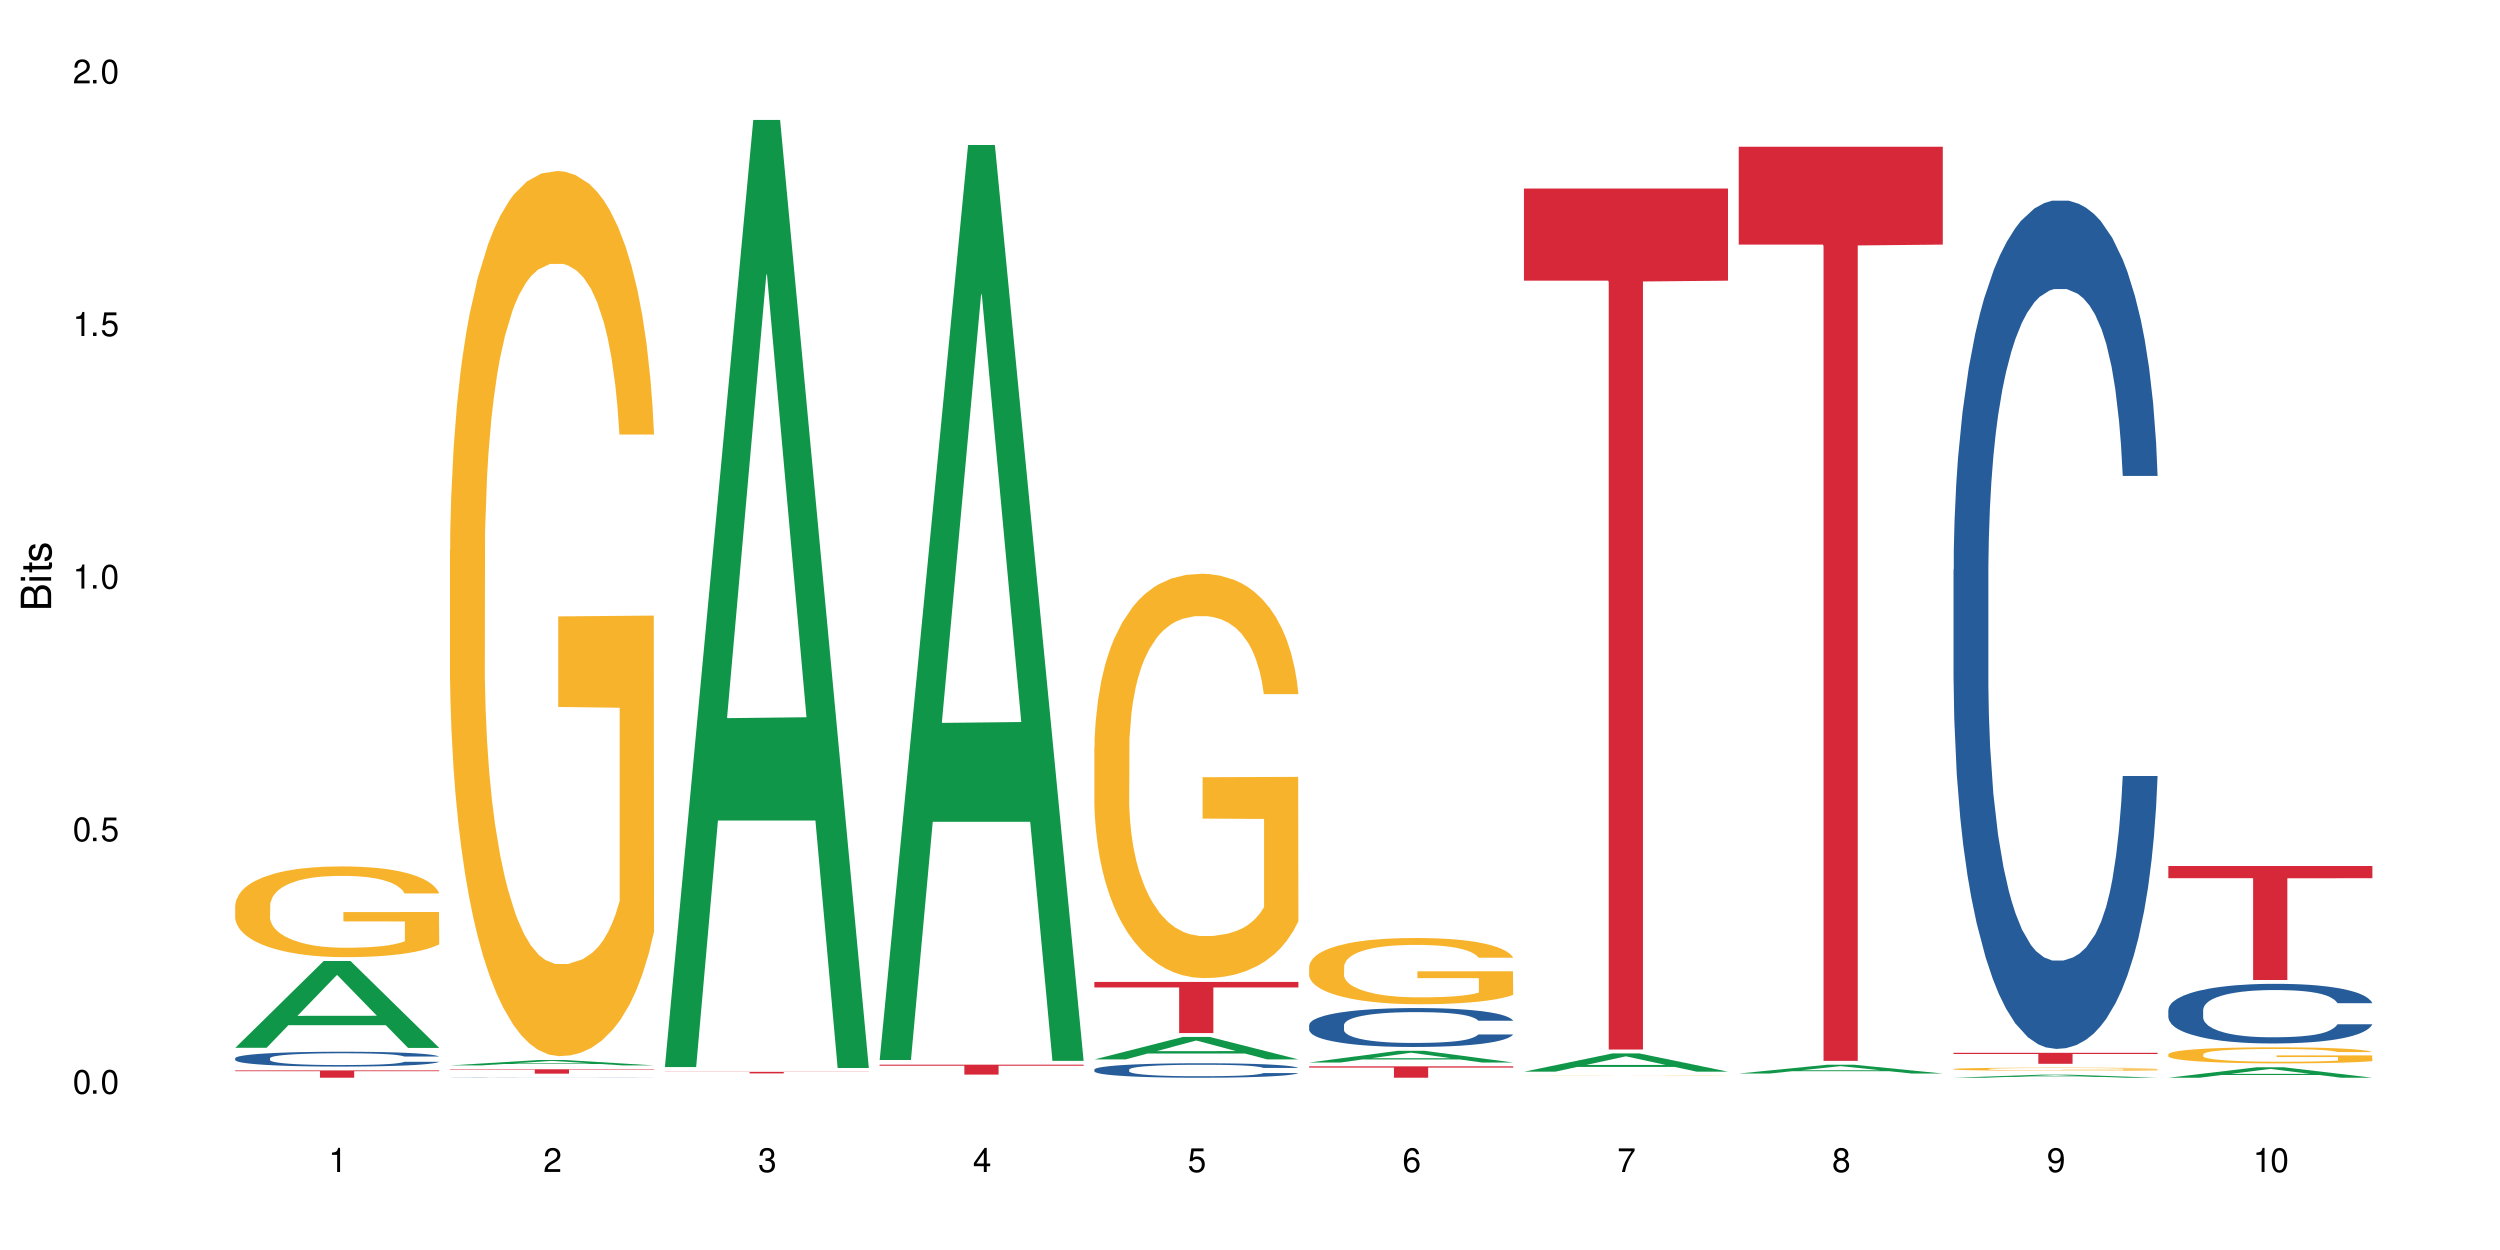 <?xml version="1.0" encoding="UTF-8"?>
<svg xmlns="http://www.w3.org/2000/svg" xmlns:xlink="http://www.w3.org/1999/xlink" width="720" height="360" viewBox="0 0 720 360">
<defs>
<g>
<g id="glyph-0-0">
</g>
<g id="glyph-0-1">
<path d="M 2.641 -6.938 C 2 -6.938 1.422 -6.656 1.078 -6.172 C 0.641 -5.562 0.406 -4.641 0.406 -3.359 C 0.406 -1.016 1.188 0.219 2.641 0.219 C 4.078 0.219 4.859 -1.016 4.859 -3.297 C 4.859 -4.641 4.656 -5.547 4.203 -6.172 C 3.844 -6.656 3.281 -6.938 2.641 -6.938 Z M 2.641 -6.188 C 3.547 -6.188 4 -5.25 4 -3.375 C 4 -1.406 3.562 -0.484 2.625 -0.484 C 1.734 -0.484 1.281 -1.438 1.281 -3.344 C 1.281 -5.25 1.734 -6.188 2.641 -6.188 Z M 2.641 -6.188 "/>
</g>
<g id="glyph-0-2">
<path d="M 1.828 -1 L 0.828 -1 L 0.828 0 L 1.828 0 Z M 1.828 -1 "/>
</g>
<g id="glyph-0-3">
<path d="M 4.562 -6.797 L 1.062 -6.797 L 0.547 -3.094 L 1.328 -3.094 C 1.719 -3.562 2.047 -3.734 2.578 -3.734 C 3.484 -3.734 4.062 -3.109 4.062 -2.094 C 4.062 -1.125 3.484 -0.531 2.578 -0.531 C 1.828 -0.531 1.375 -0.906 1.188 -1.672 L 0.328 -1.672 C 0.453 -1.109 0.547 -0.844 0.75 -0.594 C 1.125 -0.078 1.828 0.219 2.594 0.219 C 3.969 0.219 4.922 -0.781 4.922 -2.219 C 4.922 -3.562 4.031 -4.484 2.719 -4.484 C 2.25 -4.484 1.859 -4.359 1.469 -4.062 L 1.734 -5.969 L 4.562 -5.969 Z M 4.562 -6.797 "/>
</g>
<g id="glyph-0-4">
<path d="M 2.484 -4.938 L 2.484 0 L 3.328 0 L 3.328 -6.938 L 2.766 -6.938 C 2.469 -5.875 2.281 -5.734 0.984 -5.562 L 0.984 -4.938 Z M 2.484 -4.938 "/>
</g>
<g id="glyph-0-5">
<path d="M 4.859 -0.828 L 1.281 -0.828 C 1.359 -1.406 1.672 -1.781 2.5 -2.281 L 3.469 -2.828 C 4.406 -3.344 4.906 -4.062 4.906 -4.906 C 4.906 -5.484 4.672 -6.031 4.266 -6.406 C 3.859 -6.766 3.375 -6.938 2.719 -6.938 C 1.859 -6.938 1.219 -6.625 0.844 -6.031 C 0.609 -5.672 0.5 -5.234 0.484 -4.531 L 1.328 -4.531 C 1.359 -5.016 1.406 -5.281 1.531 -5.516 C 1.75 -5.938 2.188 -6.203 2.703 -6.203 C 3.469 -6.203 4.031 -5.641 4.031 -4.891 C 4.031 -4.344 3.719 -3.859 3.125 -3.516 L 2.234 -3 C 0.812 -2.172 0.406 -1.531 0.328 -0.016 L 4.859 -0.016 Z M 4.859 -0.828 "/>
</g>
<g id="glyph-0-6">
<path d="M 2.125 -3.188 L 2.578 -3.188 C 3.5 -3.188 3.984 -2.766 3.984 -1.922 C 3.984 -1.062 3.469 -0.531 2.594 -0.531 C 1.656 -0.531 1.203 -1 1.156 -2.016 L 0.312 -2.016 C 0.344 -1.453 0.438 -1.094 0.609 -0.781 C 0.953 -0.109 1.625 0.219 2.547 0.219 C 3.953 0.219 4.859 -0.625 4.859 -1.938 C 4.859 -2.828 4.516 -3.297 3.703 -3.594 C 4.344 -3.844 4.656 -4.328 4.656 -5.031 C 4.656 -6.219 3.875 -6.938 2.578 -6.938 C 1.203 -6.938 0.484 -6.172 0.453 -4.703 L 1.297 -4.703 C 1.312 -5.125 1.344 -5.359 1.453 -5.578 C 1.641 -5.969 2.062 -6.203 2.594 -6.203 C 3.344 -6.203 3.797 -5.75 3.797 -5 C 3.797 -4.516 3.609 -4.219 3.25 -4.047 C 3.016 -3.953 2.703 -3.922 2.125 -3.906 Z M 2.125 -3.188 "/>
</g>
<g id="glyph-0-7">
<path d="M 3.141 -1.672 L 3.141 0 L 3.984 0 L 3.984 -1.672 L 4.984 -1.672 L 4.984 -2.438 L 3.984 -2.438 L 3.984 -6.938 L 3.359 -6.938 L 0.266 -2.578 L 0.266 -1.672 Z M 3.141 -2.438 L 1 -2.438 L 3.141 -5.5 Z M 3.141 -2.438 "/>
</g>
<g id="glyph-0-8">
<path d="M 4.781 -5.125 C 4.609 -6.266 3.891 -6.938 2.844 -6.938 C 2.094 -6.938 1.422 -6.578 1.031 -5.953 C 0.594 -5.266 0.406 -4.422 0.406 -3.172 C 0.406 -2 0.578 -1.25 0.984 -0.641 C 1.359 -0.078 1.953 0.219 2.703 0.219 C 3.984 0.219 4.922 -0.75 4.922 -2.094 C 4.922 -3.375 4.062 -4.281 2.844 -4.281 C 2.172 -4.281 1.641 -4.031 1.281 -3.516 C 1.281 -5.234 1.828 -6.188 2.797 -6.188 C 3.391 -6.188 3.797 -5.797 3.938 -5.125 Z M 2.734 -3.531 C 3.547 -3.531 4.062 -2.953 4.062 -2.031 C 4.062 -1.156 3.484 -0.531 2.703 -0.531 C 1.922 -0.531 1.328 -1.188 1.328 -2.078 C 1.328 -2.938 1.906 -3.531 2.734 -3.531 Z M 2.734 -3.531 "/>
</g>
<g id="glyph-0-9">
<path d="M 4.984 -6.797 L 0.438 -6.797 L 0.438 -5.969 L 4.109 -5.969 C 2.5 -3.656 1.828 -2.234 1.328 0 L 2.219 0 C 2.594 -2.172 3.453 -4.047 4.984 -6.094 Z M 4.984 -6.797 "/>
</g>
<g id="glyph-0-10">
<path d="M 3.75 -3.656 C 4.469 -4.094 4.688 -4.438 4.688 -5.078 C 4.688 -6.172 3.844 -6.938 2.641 -6.938 C 1.438 -6.938 0.594 -6.172 0.594 -5.094 C 0.594 -4.438 0.812 -4.094 1.516 -3.656 C 0.734 -3.266 0.359 -2.703 0.359 -1.922 C 0.359 -0.656 1.281 0.219 2.641 0.219 C 3.984 0.219 4.922 -0.656 4.922 -1.922 C 4.922 -2.703 4.531 -3.266 3.75 -3.656 Z M 2.641 -6.188 C 3.359 -6.188 3.812 -5.75 3.812 -5.062 C 3.812 -4.406 3.344 -3.984 2.641 -3.984 C 1.922 -3.984 1.453 -4.406 1.453 -5.078 C 1.453 -5.75 1.922 -6.188 2.641 -6.188 Z M 2.641 -3.266 C 3.484 -3.266 4.062 -2.719 4.062 -1.906 C 4.062 -1.078 3.484 -0.531 2.625 -0.531 C 1.797 -0.531 1.219 -1.094 1.219 -1.906 C 1.219 -2.719 1.781 -3.266 2.641 -3.266 Z M 2.641 -3.266 "/>
</g>
<g id="glyph-0-11">
<path d="M 0.516 -1.578 C 0.672 -0.453 1.406 0.219 2.438 0.219 C 3.188 0.219 3.859 -0.141 4.266 -0.766 C 4.688 -1.453 4.891 -2.297 4.891 -3.547 C 4.891 -4.719 4.703 -5.453 4.312 -6.078 C 3.938 -6.641 3.344 -6.938 2.594 -6.938 C 1.297 -6.938 0.359 -5.969 0.359 -4.625 C 0.359 -3.344 1.234 -2.453 2.453 -2.453 C 3.094 -2.453 3.578 -2.672 4.016 -3.203 C 4 -1.484 3.469 -0.531 2.5 -0.531 C 1.906 -0.531 1.484 -0.906 1.359 -1.578 Z M 2.578 -6.203 C 3.375 -6.203 3.969 -5.531 3.969 -4.641 C 3.969 -3.797 3.391 -3.188 2.547 -3.188 C 1.734 -3.188 1.234 -3.766 1.234 -4.688 C 1.234 -5.562 1.797 -6.203 2.578 -6.203 Z M 2.578 -6.203 "/>
</g>
<g id="glyph-1-0">
</g>
<g id="glyph-1-1">
<path d="M 0 -0.953 L 0 -4.891 C 0 -5.719 -0.234 -6.344 -0.734 -6.797 C -1.188 -7.234 -1.812 -7.469 -2.5 -7.469 C -3.547 -7.469 -4.188 -7 -4.625 -5.875 C -4.984 -6.688 -5.625 -7.094 -6.531 -7.094 C -7.172 -7.094 -7.734 -6.859 -8.141 -6.391 C -8.562 -5.922 -8.75 -5.344 -8.75 -4.5 L -8.75 -0.953 Z M -4.984 -2.062 L -7.766 -2.062 L -7.766 -4.219 C -7.766 -4.844 -7.688 -5.203 -7.453 -5.5 C -7.219 -5.812 -6.859 -5.969 -6.375 -5.969 C -5.891 -5.969 -5.531 -5.812 -5.297 -5.5 C -5.062 -5.203 -4.984 -4.844 -4.984 -4.219 Z M -0.984 -2.062 L -4 -2.062 L -4 -4.781 C -4 -5.766 -3.438 -6.359 -2.484 -6.359 C -1.547 -6.359 -0.984 -5.766 -0.984 -4.781 Z M -0.984 -2.062 "/>
</g>
<g id="glyph-1-2">
<path d="M -6.281 -1.797 L -6.281 -0.797 L 0 -0.797 L 0 -1.797 Z M -8.75 -1.797 L -8.75 -0.797 L -7.484 -0.797 L -7.484 -1.797 Z M -8.75 -1.797 "/>
</g>
<g id="glyph-1-3">
<path d="M -6.281 -3.047 L -6.281 -2.016 L -8.016 -2.016 L -8.016 -1.016 L -6.281 -1.016 L -6.281 -0.172 L -5.469 -0.172 L -5.469 -1.016 L -0.719 -1.016 C -0.078 -1.016 0.281 -1.453 0.281 -2.234 C 0.281 -2.5 0.25 -2.719 0.188 -3.047 L -0.641 -3.047 C -0.609 -2.906 -0.594 -2.766 -0.594 -2.562 C -0.594 -2.141 -0.719 -2.016 -1.156 -2.016 L -5.469 -2.016 L -5.469 -3.047 Z M -6.281 -3.047 "/>
</g>
<g id="glyph-1-4">
<path d="M -4.531 -5.25 C -5.766 -5.25 -6.469 -4.422 -6.469 -2.969 C -6.469 -1.516 -5.719 -0.562 -4.547 -0.562 C -3.562 -0.562 -3.094 -1.062 -2.734 -2.562 L -2.516 -3.484 C -2.344 -4.188 -2.094 -4.469 -1.641 -4.469 C -1.047 -4.469 -0.641 -3.875 -0.641 -3 C -0.641 -2.453 -0.797 -2 -1.062 -1.75 C -1.25 -1.594 -1.422 -1.531 -1.875 -1.469 L -1.875 -0.406 C -0.422 -0.453 0.281 -1.266 0.281 -2.922 C 0.281 -4.5 -0.5 -5.516 -1.719 -5.516 C -2.656 -5.516 -3.172 -4.984 -3.469 -3.734 L -3.703 -2.766 C -3.891 -1.953 -4.156 -1.609 -4.594 -1.609 C -5.188 -1.609 -5.547 -2.125 -5.547 -2.938 C -5.547 -3.75 -5.203 -4.172 -4.531 -4.203 Z M -4.531 -5.25 "/>
</g>
</g>
</defs>
<rect x="-72" y="-36" width="864" height="432" fill="rgb(100%, 100%, 100%)" fill-opacity="1"/>
<path fill-rule="nonzero" fill="rgb(6.275%, 58.824%, 28.235%)" fill-opacity="1" d="M 67.73 301.773 L 67.793 301.75 L 93.223 276.773 L 100.945 276.773 L 126.5 301.797 L 117.52 301.797 L 111.117 295.266 L 83.051 295.266 L 76.773 301.773 L 67.73 301.773 L 85.75 292.562 L 108.543 292.539 L 97.176 280.863 L 97.051 280.84 L 96.926 280.91 L 85.688 292.539 L 85.75 292.562 Z M 67.73 301.773 "/>
<path fill-rule="nonzero" fill="rgb(14.51%, 36.078%, 60%)" fill-opacity="1" d="M 67.73 304.762 L 67.801 304.758 L 67.801 304.664 L 68.02 304.516 L 68.52 304.328 L 69.02 304.199 L 70.312 303.969 L 72.102 303.746 L 73.965 303.574 L 75.328 303.473 L 76.547 303.395 L 79.34 303.25 L 81.133 303.176 L 83.066 303.109 L 85.434 303.043 L 87.152 303.004 L 91.023 302.941 L 93.891 302.914 L 96.113 302.902 L 100.914 302.902 L 103.781 302.918 L 105.859 302.938 L 108.152 302.969 L 110.086 303.004 L 113.457 303.09 L 116.465 303.199 L 117.828 303.262 L 119.977 303.383 L 121.625 303.5 L 122.773 303.602 L 124.062 303.746 L 125.207 303.922 L 126.07 304.121 L 126.5 304.289 L 116.465 304.289 L 115.965 304.133 L 115.391 304.012 L 114.316 303.852 L 113.238 303.738 L 111.734 303.625 L 110.375 303.551 L 108.512 303.477 L 106.863 303.43 L 105.141 303.395 L 103.492 303.371 L 100.34 303.348 L 96.684 303.348 L 95.324 303.355 L 92.527 303.387 L 91.023 303.414 L 88.871 303.469 L 87.367 303.52 L 85.578 303.598 L 84.359 303.664 L 82.852 303.766 L 81.777 303.855 L 80.559 303.984 L 79.844 304.082 L 79.199 304.191 L 78.625 304.32 L 78.195 304.457 L 77.906 304.602 L 77.766 304.742 L 77.766 305.348 L 77.906 305.488 L 78.266 305.652 L 79.199 305.891 L 80.559 306.098 L 82.137 306.262 L 83.641 306.379 L 84.5 306.434 L 85.648 306.496 L 87.441 306.574 L 90.02 306.652 L 91.523 306.684 L 93.816 306.715 L 96.184 306.73 L 99.336 306.73 L 102.133 306.715 L 103.996 306.695 L 105.93 306.664 L 108.582 306.598 L 110.23 306.535 L 111.664 306.461 L 112.738 306.387 L 113.457 306.324 L 114.531 306.203 L 115.391 306.07 L 116.035 305.934 L 116.465 305.801 L 126.5 305.801 L 126.07 305.957 L 125.422 306.109 L 124.777 306.223 L 123.777 306.359 L 122.629 306.48 L 120.98 306.617 L 119.617 306.707 L 117.828 306.805 L 116.18 306.879 L 114.387 306.945 L 111.734 307.023 L 110.016 307.062 L 108.152 307.098 L 105.93 307.129 L 103.137 307.156 L 100.125 307.172 L 97.328 307.176 L 94.32 307.168 L 92.098 307.152 L 89.16 307.117 L 85.504 307.047 L 82.852 306.973 L 80.773 306.898 L 78.984 306.82 L 76.977 306.715 L 74.395 306.543 L 72.82 306.41 L 71.746 306.301 L 70.527 306.148 L 69.664 306.012 L 68.664 305.793 L 67.945 305.516 L 67.73 305.301 Z M 67.73 304.762 "/>
<path fill-rule="nonzero" fill="rgb(96.863%, 70.196%, 16.863%)" fill-opacity="1" d="M 67.73 260.723 L 67.801 260.699 L 67.801 260.223 L 68.09 259.148 L 68.805 257.668 L 69.738 256.449 L 70.742 255.496 L 71.387 254.992 L 72.461 254.277 L 73.395 253.754 L 75.758 252.68 L 78.77 251.676 L 80.418 251.246 L 82.281 250.84 L 84.93 250.387 L 86.148 250.219 L 89.875 249.836 L 94.105 249.598 L 98.762 249.527 L 100.914 249.551 L 103.852 249.645 L 107.863 249.91 L 110.16 250.148 L 111.949 250.387 L 113.812 250.695 L 116.105 251.176 L 118.258 251.746 L 119.977 252.32 L 121.695 253.035 L 123.129 253.801 L 124.348 254.637 L 125.422 255.637 L 126.07 256.473 L 126.5 257.309 L 116.535 257.309 L 115.965 256.473 L 115.32 255.828 L 114.242 255.043 L 113.168 254.469 L 112.094 254.016 L 110.086 253.395 L 108.367 253.012 L 106.215 252.68 L 104.137 252.465 L 101.773 252.32 L 100.34 252.273 L 96.543 252.273 L 93.102 252.438 L 91.094 252.629 L 89.66 252.82 L 87.656 253.18 L 86.438 253.465 L 85.719 253.656 L 83.57 254.398 L 82.137 255.066 L 81.348 255.52 L 80.344 256.234 L 79.629 256.879 L 78.84 257.836 L 78.41 258.551 L 77.836 260.172 L 77.766 264.469 L 77.98 265.379 L 78.41 266.355 L 78.984 267.215 L 79.844 268.121 L 80.703 268.816 L 82.207 269.746 L 83.496 270.367 L 84.5 270.773 L 86.438 271.418 L 87.227 271.633 L 89.09 272.062 L 91.023 272.395 L 93.387 272.684 L 95.18 272.824 L 98.047 272.945 L 101.703 272.945 L 106 272.801 L 108.727 272.609 L 110.59 272.418 L 111.809 272.254 L 113.312 271.988 L 114.387 271.75 L 115.391 271.488 L 116.609 271.082 L 116.609 265.379 L 98.906 265.355 L 98.906 262.68 L 126.426 262.656 L 126.5 271.988 L 124.992 272.633 L 123.129 273.254 L 121.34 273.73 L 119.477 274.137 L 116.824 274.59 L 114.672 274.879 L 111.375 275.211 L 108.367 275.426 L 105.215 275.57 L 102.418 275.641 L 99.121 275.664 L 96.184 275.617 L 93.031 275.477 L 90.52 275.285 L 88.227 275.047 L 85.934 274.734 L 83.066 274.234 L 81.203 273.828 L 79.27 273.328 L 77.336 272.73 L 75.613 272.086 L 74.469 271.582 L 73.32 271.012 L 72.102 270.293 L 70.957 269.484 L 70.098 268.742 L 69.309 267.906 L 68.734 267.121 L 68.16 266.047 L 67.875 265.188 L 67.73 264.445 Z M 67.73 260.723 "/>
<path fill-rule="nonzero" fill="rgb(83.922%, 15.686%, 22.353%)" fill-opacity="1" d="M 67.73 308.281 L 126.5 308.281 L 126.5 308.508 L 102.008 308.512 L 102.008 310.387 L 92.152 310.387 L 92.152 308.512 L 92.008 308.508 L 67.73 308.508 Z M 67.73 308.281 "/>
<path fill-rule="nonzero" fill="rgb(6.275%, 58.824%, 28.235%)" fill-opacity="1" d="M 129.594 306.84 L 129.656 306.836 L 155.082 305.289 L 162.805 305.289 L 188.359 306.84 L 179.383 306.84 L 172.977 306.434 L 144.91 306.434 L 138.633 306.84 L 129.594 306.84 L 147.613 306.266 L 170.402 306.266 L 159.039 305.543 L 158.914 305.539 L 158.789 305.543 L 147.547 306.266 L 147.613 306.266 Z M 129.594 306.84 "/>
<path fill-rule="nonzero" fill="rgb(14.51%, 36.078%, 60%)" fill-opacity="1" d="M 129.594 310.348 L 129.664 310.348 L 129.664 310.344 L 129.879 310.344 L 130.379 310.34 L 130.883 310.336 L 132.172 310.332 L 133.965 310.328 L 135.828 310.324 L 138.406 310.324 L 141.203 310.32 L 142.992 310.32 L 144.93 310.316 L 149.016 310.316 L 152.883 310.312 L 167.719 310.312 L 170.012 310.316 L 175.316 310.316 L 178.324 310.32 L 181.836 310.32 L 183.484 310.324 L 184.633 310.324 L 185.922 310.328 L 187.07 310.332 L 187.93 310.336 L 188.359 310.34 L 178.324 310.34 L 177.824 310.336 L 177.25 310.332 L 176.176 310.332 L 175.102 310.328 L 173.598 310.328 L 172.234 310.324 L 167.004 310.324 L 165.355 310.32 L 154.391 310.32 L 152.883 310.324 L 147.438 310.324 L 146.219 310.328 L 144.715 310.328 L 143.641 310.332 L 142.422 310.332 L 141.703 310.336 L 141.059 310.336 L 140.484 310.34 L 140.055 310.34 L 139.77 310.344 L 139.625 310.348 L 139.625 310.355 L 139.77 310.359 L 140.129 310.363 L 141.059 310.367 L 142.422 310.371 L 143.996 310.371 L 145.504 310.375 L 147.508 310.375 L 149.301 310.379 L 172.09 310.379 L 173.523 310.375 L 175.316 310.375 L 176.391 310.371 L 177.25 310.367 L 177.895 310.367 L 178.324 310.363 L 188.359 310.363 L 187.93 310.367 L 187.285 310.371 L 186.641 310.371 L 185.637 310.375 L 184.488 310.375 L 182.84 310.379 L 181.48 310.379 L 179.688 310.383 L 176.246 310.383 L 173.598 310.387 L 144.715 310.387 L 142.637 310.383 L 140.844 310.383 L 138.836 310.379 L 136.258 310.379 L 134.68 310.375 L 133.605 310.375 L 132.387 310.371 L 131.527 310.367 L 130.523 310.363 L 129.809 310.359 L 129.594 310.355 Z M 129.594 310.348 "/>
<path fill-rule="nonzero" fill="rgb(96.863%, 70.196%, 16.863%)" fill-opacity="1" d="M 129.594 158.434 L 129.664 158.199 L 129.664 153.543 L 129.949 143.066 L 130.668 128.633 L 131.598 116.758 L 132.602 107.445 L 133.246 102.555 L 134.32 95.57 L 135.254 90.449 L 137.617 79.973 L 140.629 70.191 L 142.277 66 L 144.141 62.043 L 146.793 57.621 L 148.012 55.992 L 151.738 52.266 L 155.965 49.938 L 160.625 49.238 L 162.773 49.473 L 165.711 50.402 L 169.727 52.965 L 172.02 55.293 L 173.812 57.621 L 175.676 60.648 L 177.969 65.305 L 180.117 70.891 L 181.836 76.48 L 183.559 83.465 L 184.992 90.914 L 186.211 99.062 L 187.285 108.84 L 187.93 116.988 L 188.359 125.137 L 178.398 125.137 L 177.824 116.988 L 177.18 110.703 L 176.105 103.02 L 175.031 97.434 L 173.953 93.008 L 171.949 86.957 L 170.227 83.23 L 168.078 79.973 L 166 77.875 L 163.633 76.48 L 162.199 76.012 L 158.402 76.012 L 154.961 77.645 L 152.957 79.504 L 151.523 81.367 L 149.516 84.859 L 148.297 87.652 L 147.582 89.516 L 145.43 96.734 L 143.996 103.254 L 143.207 107.676 L 142.207 114.66 L 141.488 120.949 L 140.699 130.262 L 140.27 137.246 L 139.695 153.078 L 139.625 194.984 L 139.84 203.832 L 140.27 213.379 L 140.844 221.762 L 141.703 230.609 L 142.562 237.359 L 144.07 246.438 L 145.359 252.492 L 146.363 256.449 L 148.297 262.738 L 149.086 264.832 L 150.949 269.023 L 152.883 272.281 L 155.25 275.078 L 157.039 276.473 L 159.906 277.637 L 163.562 277.637 L 167.863 276.242 L 170.586 274.379 L 172.449 272.516 L 173.668 270.887 L 175.172 268.324 L 176.246 265.996 L 177.25 263.434 L 178.469 259.477 L 178.469 203.832 L 160.766 203.602 L 160.766 177.523 L 188.289 177.289 L 188.359 268.324 L 186.855 274.609 L 184.992 280.664 L 183.199 285.32 L 181.336 289.277 L 178.684 293.703 L 176.535 296.496 L 173.238 299.754 L 170.227 301.852 L 167.074 303.25 L 164.277 303.945 L 160.984 304.18 L 158.043 303.715 L 154.891 302.316 L 152.383 300.453 L 150.09 298.125 L 147.797 295.098 L 144.93 290.211 L 143.066 286.254 L 141.129 281.363 L 139.195 275.543 L 137.477 269.258 L 136.328 264.367 L 135.184 258.777 L 133.965 251.793 L 132.816 243.879 L 131.957 236.66 L 131.168 228.512 L 130.594 220.828 L 130.023 210.352 L 129.734 201.969 L 129.594 194.754 Z M 129.594 158.434 "/>
<path fill-rule="nonzero" fill="rgb(83.922%, 15.686%, 22.353%)" fill-opacity="1" d="M 129.594 307.949 L 188.359 307.949 L 188.359 308.082 L 163.867 308.086 L 163.867 309.207 L 154.012 309.207 L 154.012 308.086 L 153.871 308.082 L 129.594 308.082 Z M 129.594 307.949 "/>
<path fill-rule="nonzero" fill="rgb(6.275%, 58.824%, 28.235%)" fill-opacity="1" d="M 191.453 307.32 L 191.516 307.066 L 216.945 34.539 L 224.668 34.539 L 250.219 307.578 L 241.242 307.578 L 234.84 236.305 L 206.773 236.305 L 200.492 307.32 L 191.453 307.32 L 209.473 206.824 L 232.266 206.566 L 220.898 79.148 L 220.773 78.895 L 220.648 79.664 L 209.41 206.566 L 209.473 206.824 Z M 191.453 307.32 "/>
<path fill-rule="nonzero" fill="rgb(83.922%, 15.686%, 22.353%)" fill-opacity="1" d="M 191.453 308.688 L 250.219 308.688 L 250.219 308.734 L 225.727 308.734 L 225.727 309.141 L 215.875 309.141 L 215.875 308.734 L 191.453 308.734 Z M 191.453 308.688 "/>
<path fill-rule="nonzero" fill="rgb(6.275%, 58.824%, 28.235%)" fill-opacity="1" d="M 253.312 305.273 L 253.375 305.027 L 278.805 41.758 L 286.527 41.758 L 312.082 305.523 L 303.102 305.523 L 296.699 236.672 L 268.633 236.672 L 262.355 305.273 L 253.312 305.273 L 271.332 208.191 L 294.125 207.941 L 282.762 84.852 L 282.633 84.605 L 282.508 85.348 L 271.27 207.941 L 271.332 208.191 Z M 253.312 305.273 "/>
<path fill-rule="nonzero" fill="rgb(83.922%, 15.686%, 22.353%)" fill-opacity="1" d="M 253.312 306.629 L 312.082 306.629 L 312.082 306.934 L 287.59 306.938 L 287.59 309.477 L 277.734 309.477 L 277.734 306.941 L 277.594 306.934 L 253.312 306.934 Z M 253.312 306.629 "/>
<path fill-rule="nonzero" fill="rgb(6.275%, 58.824%, 28.235%)" fill-opacity="1" d="M 315.176 305.105 L 315.238 305.102 L 340.664 298.637 L 348.387 298.637 L 373.941 305.113 L 364.965 305.113 L 358.559 303.422 L 330.496 303.422 L 324.215 305.105 L 315.176 305.105 L 333.195 302.723 L 355.984 302.715 L 344.621 299.695 L 344.496 299.688 L 344.371 299.707 L 333.133 302.715 L 333.195 302.723 Z M 315.176 305.105 "/>
<path fill-rule="nonzero" fill="rgb(14.51%, 36.078%, 60%)" fill-opacity="1" d="M 315.176 308.035 L 315.246 308.031 L 315.246 307.938 L 315.461 307.793 L 315.961 307.609 L 316.465 307.484 L 317.754 307.262 L 319.547 307.043 L 321.41 306.875 L 322.77 306.777 L 323.988 306.699 L 326.785 306.559 L 328.578 306.488 L 330.512 306.422 L 332.875 306.355 L 334.598 306.32 L 338.465 306.258 L 341.332 306.23 L 343.555 306.219 L 348.355 306.219 L 351.223 306.234 L 353.301 306.254 L 355.594 306.285 L 357.531 306.32 L 360.898 306.402 L 363.91 306.508 L 365.27 306.57 L 367.422 306.688 L 369.07 306.805 L 370.215 306.902 L 371.504 307.043 L 372.652 307.215 L 373.512 307.41 L 373.941 307.574 L 363.91 307.574 L 363.406 307.422 L 362.832 307.301 L 361.758 307.145 L 360.684 307.035 L 359.18 306.926 L 357.816 306.852 L 355.953 306.781 L 354.305 306.734 L 352.586 306.699 L 350.938 306.676 L 347.785 306.656 L 344.129 306.656 L 342.766 306.66 L 339.973 306.691 L 338.465 306.719 L 336.316 306.773 L 334.812 306.82 L 333.02 306.898 L 331.801 306.965 L 330.297 307.062 L 329.223 307.148 L 328.004 307.277 L 327.285 307.371 L 326.641 307.477 L 326.066 307.602 L 325.637 307.738 L 325.352 307.879 L 325.207 308.016 L 325.207 308.605 L 325.352 308.742 L 325.711 308.902 L 326.641 309.137 L 328.004 309.336 L 329.578 309.496 L 331.086 309.609 L 331.945 309.664 L 333.09 309.727 L 334.883 309.801 L 337.465 309.879 L 338.969 309.91 L 341.262 309.938 L 343.625 309.953 L 346.781 309.953 L 349.574 309.938 L 351.438 309.918 L 353.375 309.891 L 356.023 309.824 L 357.672 309.762 L 359.105 309.691 L 360.184 309.617 L 360.898 309.559 L 361.973 309.441 L 362.832 309.309 L 363.48 309.176 L 363.91 309.047 L 373.941 309.047 L 373.512 309.199 L 372.867 309.348 L 372.223 309.457 L 371.219 309.594 L 370.07 309.711 L 368.422 309.844 L 367.062 309.93 L 365.27 310.027 L 363.621 310.098 L 361.832 310.164 L 359.18 310.238 L 357.457 310.277 L 355.594 310.312 L 353.375 310.344 L 350.578 310.371 L 347.57 310.383 L 344.773 310.387 L 341.762 310.383 L 339.543 310.367 L 336.602 310.332 L 332.949 310.262 L 330.297 310.191 L 328.219 310.117 L 326.426 310.043 L 324.418 309.938 L 321.84 309.77 L 320.262 309.641 L 319.188 309.535 L 317.969 309.387 L 317.109 309.254 L 316.105 309.039 L 315.391 308.77 L 315.176 308.559 Z M 315.176 308.035 "/>
<path fill-rule="nonzero" fill="rgb(96.863%, 70.196%, 16.863%)" fill-opacity="1" d="M 315.176 215.121 L 315.246 215.016 L 315.246 212.891 L 315.531 208.105 L 316.25 201.512 L 317.18 196.086 L 318.184 191.832 L 318.828 189.598 L 319.906 186.406 L 320.836 184.066 L 323.203 179.281 L 326.211 174.816 L 327.859 172.902 L 329.723 171.094 L 332.375 169.074 L 333.594 168.328 L 337.32 166.625 L 341.547 165.562 L 346.207 165.242 L 348.355 165.352 L 351.297 165.777 L 355.309 166.945 L 357.602 168.008 L 359.395 169.074 L 361.258 170.457 L 363.551 172.582 L 365.699 175.137 L 367.422 177.688 L 369.141 180.879 L 370.574 184.281 L 371.793 188.004 L 372.867 192.469 L 373.512 196.191 L 373.941 199.914 L 363.98 199.914 L 363.406 196.191 L 362.762 193.32 L 361.688 189.812 L 360.613 187.258 L 359.535 185.238 L 357.531 182.473 L 355.809 180.77 L 353.66 179.281 L 351.582 178.324 L 349.215 177.688 L 347.785 177.473 L 343.984 177.473 L 340.547 178.219 L 338.539 179.07 L 337.105 179.922 L 335.098 181.516 L 333.879 182.793 L 333.164 183.645 L 331.012 186.941 L 329.578 189.918 L 328.793 191.938 L 327.789 195.129 L 327.07 198 L 326.281 202.254 L 325.852 205.445 L 325.281 212.676 L 325.207 231.82 L 325.422 235.859 L 325.852 240.223 L 326.426 244.051 L 327.285 248.09 L 328.145 251.176 L 329.652 255.324 L 330.941 258.09 L 331.945 259.898 L 333.879 262.77 L 334.668 263.727 L 336.531 265.641 L 338.465 267.129 L 340.832 268.406 L 342.625 269.043 L 345.488 269.574 L 349.145 269.574 L 353.445 268.938 L 356.168 268.086 L 358.031 267.234 L 359.25 266.492 L 360.754 265.32 L 361.832 264.258 L 362.832 263.086 L 364.051 261.277 L 364.051 235.859 L 346.352 235.754 L 346.352 223.844 L 373.871 223.738 L 373.941 265.32 L 372.438 268.191 L 370.574 270.957 L 368.781 273.086 L 366.918 274.891 L 364.266 276.914 L 362.117 278.188 L 358.82 279.68 L 355.809 280.637 L 352.656 281.273 L 349.863 281.594 L 346.566 281.699 L 343.625 281.484 L 340.473 280.848 L 337.965 279.996 L 335.672 278.934 L 333.379 277.551 L 330.512 275.316 L 328.648 273.508 L 326.715 271.277 L 324.777 268.617 L 323.059 265.746 L 321.91 263.512 L 320.766 260.961 L 319.547 257.77 L 318.398 254.152 L 317.539 250.855 L 316.75 247.133 L 316.18 243.625 L 315.605 238.84 L 315.316 235.012 L 315.176 231.715 Z M 315.176 215.121 "/>
<path fill-rule="nonzero" fill="rgb(83.922%, 15.686%, 22.353%)" fill-opacity="1" d="M 315.176 282.805 L 373.941 282.805 L 373.941 284.383 L 349.449 284.395 L 349.449 297.527 L 339.594 297.527 L 339.594 284.41 L 339.453 284.383 L 315.176 284.383 Z M 315.176 282.805 "/>
<path fill-rule="nonzero" fill="rgb(6.275%, 58.824%, 28.235%)" fill-opacity="1" d="M 377.035 306.004 L 377.098 306 L 402.527 302.637 L 410.25 302.637 L 435.805 306.008 L 426.824 306.008 L 420.422 305.129 L 392.355 305.129 L 386.078 306.004 L 377.035 306.004 L 395.055 304.762 L 417.848 304.762 L 406.48 303.188 L 406.355 303.188 L 406.23 303.195 L 394.992 304.762 L 395.055 304.762 Z M 377.035 306.004 "/>
<path fill-rule="nonzero" fill="rgb(14.51%, 36.078%, 60%)" fill-opacity="1" d="M 377.035 295.203 L 377.105 295.195 L 377.105 294.949 L 377.32 294.559 L 377.824 294.066 L 378.324 293.73 L 379.617 293.125 L 381.406 292.543 L 383.27 292.094 L 384.633 291.824 L 385.852 291.621 L 388.645 291.242 L 390.438 291.047 L 392.371 290.875 L 394.738 290.699 L 396.457 290.598 L 400.328 290.434 L 403.195 290.363 L 405.414 290.332 L 410.219 290.332 L 413.086 290.371 L 415.164 290.422 L 417.457 290.504 L 419.391 290.598 L 422.758 290.824 L 425.77 291.109 L 427.133 291.273 L 429.281 291.59 L 430.93 291.898 L 432.078 292.164 L 433.367 292.543 L 434.512 293.004 L 435.375 293.523 L 435.805 293.965 L 425.77 293.965 L 425.27 293.555 L 424.695 293.238 L 423.621 292.82 L 422.543 292.523 L 421.039 292.227 L 419.68 292.031 L 417.816 291.836 L 416.168 291.715 L 414.445 291.621 L 412.797 291.559 L 409.645 291.5 L 405.988 291.5 L 404.629 291.52 L 401.832 291.602 L 400.328 291.672 L 398.176 291.816 L 396.672 291.949 L 394.879 292.152 L 393.664 292.328 L 392.156 292.594 L 391.082 292.828 L 389.863 293.168 L 389.148 293.422 L 388.504 293.711 L 387.93 294.047 L 387.5 294.406 L 387.211 294.785 L 387.07 295.152 L 387.07 296.738 L 387.211 297.109 L 387.57 297.539 L 388.504 298.164 L 389.863 298.707 L 391.441 299.137 L 392.945 299.441 L 393.805 299.586 L 394.953 299.75 L 396.742 299.953 L 399.324 300.16 L 400.828 300.242 L 403.121 300.324 L 405.488 300.363 L 408.641 300.363 L 411.438 300.324 L 413.301 300.273 L 415.234 300.191 L 417.887 300.016 L 419.535 299.852 L 420.969 299.656 L 422.043 299.461 L 422.758 299.301 L 423.836 298.98 L 424.695 298.633 L 425.34 298.273 L 425.77 297.926 L 435.805 297.926 L 435.375 298.336 L 434.727 298.734 L 434.082 299.031 L 433.078 299.391 L 431.934 299.707 L 430.285 300.066 L 428.922 300.301 L 427.133 300.559 L 425.484 300.754 L 423.691 300.926 L 421.039 301.133 L 419.32 301.234 L 417.457 301.324 L 415.234 301.406 L 412.438 301.48 L 409.43 301.52 L 406.633 301.531 L 403.625 301.512 L 401.402 301.469 L 398.465 301.379 L 394.809 301.191 L 392.156 301 L 390.078 300.805 L 388.289 300.598 L 386.281 300.324 L 383.699 299.871 L 382.125 299.523 L 381.047 299.238 L 379.832 298.84 L 378.969 298.48 L 377.969 297.906 L 377.25 297.18 L 377.035 296.617 Z M 377.035 295.203 "/>
<path fill-rule="nonzero" fill="rgb(96.863%, 70.196%, 16.863%)" fill-opacity="1" d="M 377.035 278.316 L 377.105 278.301 L 377.105 277.949 L 377.395 277.168 L 378.109 276.086 L 379.043 275.199 L 380.047 274.5 L 380.691 274.133 L 381.766 273.613 L 382.695 273.23 L 385.062 272.445 L 388.07 271.715 L 389.719 271.398 L 391.582 271.102 L 394.234 270.773 L 395.453 270.648 L 399.18 270.371 L 403.41 270.195 L 408.066 270.145 L 410.219 270.164 L 413.156 270.23 L 417.168 270.422 L 419.461 270.598 L 421.254 270.773 L 423.117 271 L 425.41 271.348 L 427.562 271.766 L 429.281 272.184 L 431 272.707 L 432.434 273.262 L 433.652 273.875 L 434.727 274.605 L 435.375 275.215 L 435.805 275.824 L 425.84 275.824 L 425.27 275.215 L 424.621 274.746 L 423.547 274.168 L 422.473 273.75 L 421.398 273.422 L 419.391 272.969 L 417.672 272.688 L 415.52 272.445 L 413.441 272.289 L 411.078 272.184 L 409.645 272.148 L 405.848 272.148 L 402.406 272.27 L 400.398 272.41 L 398.965 272.551 L 396.961 272.812 L 395.742 273.02 L 395.023 273.16 L 392.875 273.699 L 391.441 274.188 L 390.652 274.52 L 389.648 275.039 L 388.934 275.512 L 388.145 276.207 L 387.715 276.73 L 387.141 277.914 L 387.07 281.051 L 387.285 281.715 L 387.715 282.43 L 388.289 283.055 L 389.148 283.719 L 390.008 284.223 L 391.512 284.902 L 392.801 285.355 L 393.805 285.652 L 395.742 286.121 L 396.527 286.277 L 398.391 286.594 L 400.328 286.836 L 402.691 287.047 L 404.484 287.148 L 407.352 287.238 L 411.008 287.238 L 415.305 287.133 L 418.031 286.992 L 419.895 286.855 L 421.109 286.73 L 422.617 286.539 L 423.691 286.367 L 424.695 286.176 L 425.914 285.879 L 425.914 281.715 L 408.211 281.695 L 408.211 279.746 L 435.73 279.727 L 435.805 286.539 L 434.297 287.012 L 432.434 287.465 L 430.645 287.812 L 428.781 288.109 L 426.129 288.438 L 423.977 288.648 L 420.68 288.891 L 417.672 289.051 L 414.52 289.152 L 411.723 289.207 L 408.426 289.223 L 405.488 289.188 L 402.336 289.082 L 399.824 288.945 L 397.531 288.77 L 395.238 288.543 L 392.371 288.18 L 390.508 287.883 L 388.574 287.516 L 386.641 287.082 L 384.918 286.609 L 383.773 286.242 L 382.625 285.824 L 381.406 285.305 L 380.262 284.711 L 379.398 284.172 L 378.613 283.562 L 378.039 282.984 L 377.465 282.203 L 377.18 281.574 L 377.035 281.035 Z M 377.035 278.316 "/>
<path fill-rule="nonzero" fill="rgb(83.922%, 15.686%, 22.353%)" fill-opacity="1" d="M 377.035 307.113 L 435.805 307.113 L 435.805 307.465 L 411.312 307.469 L 411.312 310.387 L 401.457 310.387 L 401.457 307.473 L 401.312 307.465 L 377.035 307.465 Z M 377.035 307.113 "/>
<path fill-rule="nonzero" fill="rgb(6.275%, 58.824%, 28.235%)" fill-opacity="1" d="M 438.895 308.645 L 438.957 308.641 L 464.387 303.379 L 472.109 303.379 L 497.664 308.648 L 488.688 308.648 L 482.281 307.273 L 454.215 307.273 L 447.938 308.645 L 438.895 308.645 L 456.914 306.703 L 479.707 306.699 L 468.344 304.238 L 468.219 304.234 L 468.09 304.25 L 456.852 306.699 L 456.914 306.703 Z M 438.895 308.645 "/>
<path fill-rule="nonzero" fill="rgb(96.863%, 70.196%, 16.863%)" fill-opacity="1" d="M 438.895 309.777 L 439.254 309.777 L 439.973 309.773 L 440.902 309.77 L 441.906 309.77 L 442.551 309.766 L 444.559 309.766 L 446.922 309.762 L 451.582 309.762 L 453.445 309.758 L 487.273 309.758 L 489.422 309.762 L 492.863 309.762 L 494.297 309.766 L 495.516 309.766 L 496.59 309.77 L 497.234 309.77 L 497.664 309.773 L 487.703 309.773 L 487.129 309.77 L 486.484 309.77 L 485.41 309.766 L 481.254 309.766 L 479.531 309.762 L 460.828 309.762 L 458.82 309.766 L 453.301 309.766 L 452.512 309.77 L 450.793 309.77 L 450.004 309.773 L 449.574 309.773 L 449 309.777 L 448.93 309.785 L 449.145 309.789 L 449.574 309.789 L 450.148 309.793 L 451.867 309.793 L 453.375 309.797 L 455.668 309.797 L 457.602 309.801 L 464.555 309.801 L 466.344 309.805 L 477.168 309.805 L 479.891 309.801 L 487.773 309.801 L 487.773 309.789 L 470.07 309.789 L 470.07 309.781 L 497.594 309.781 L 497.664 309.801 L 496.16 309.801 L 494.297 309.805 L 487.988 309.805 L 485.84 309.809 L 457.102 309.809 L 454.234 309.805 L 450.434 309.805 L 448.5 309.801 L 444.484 309.801 L 443.27 309.797 L 442.121 309.797 L 441.262 309.793 L 439.898 309.793 L 439.328 309.789 L 439.039 309.789 L 438.895 309.785 Z M 438.895 309.777 "/>
<path fill-rule="nonzero" fill="rgb(83.922%, 15.686%, 22.353%)" fill-opacity="1" d="M 438.895 54.289 L 497.664 54.289 L 497.664 80.832 L 473.172 81.066 L 473.172 302.27 L 463.316 302.27 L 463.316 81.297 L 463.176 80.832 L 438.895 80.832 Z M 438.895 54.289 "/>
<path fill-rule="nonzero" fill="rgb(6.275%, 58.824%, 28.235%)" fill-opacity="1" d="M 500.758 309.172 L 500.82 309.168 L 526.25 306.641 L 533.973 306.641 L 559.523 309.176 L 550.547 309.176 L 544.141 308.512 L 516.078 308.512 L 509.797 309.172 L 500.758 309.172 L 518.777 308.238 L 541.566 308.238 L 530.203 307.055 L 530.078 307.051 L 529.953 307.059 L 518.715 308.238 L 518.777 308.238 Z M 500.758 309.172 "/>
<path fill-rule="nonzero" fill="rgb(83.922%, 15.686%, 22.353%)" fill-opacity="1" d="M 500.758 42.266 L 559.523 42.266 L 559.523 70.445 L 535.031 70.691 L 535.031 305.531 L 525.18 305.531 L 525.18 70.941 L 525.035 70.445 L 500.758 70.445 Z M 500.758 42.266 "/>
<path fill-rule="nonzero" fill="rgb(6.275%, 58.824%, 28.235%)" fill-opacity="1" d="M 562.617 310.387 L 562.68 310.387 L 588.109 309.496 L 595.832 309.496 L 621.387 310.387 L 612.406 310.387 L 606.004 310.156 L 577.938 310.156 L 571.66 310.387 L 562.617 310.387 L 580.637 310.059 L 603.43 310.059 L 592.066 309.641 L 591.812 309.641 L 580.574 310.059 L 580.637 310.059 Z M 562.617 310.387 "/>
<path fill-rule="nonzero" fill="rgb(14.51%, 36.078%, 60%)" fill-opacity="1" d="M 562.617 164.09 L 562.691 163.867 L 562.691 158.508 L 562.906 150.023 L 563.406 139.305 L 563.906 131.934 L 565.199 118.758 L 566.988 106.031 L 568.852 96.207 L 570.215 90.398 L 571.434 85.934 L 574.227 77.672 L 576.02 73.43 L 577.953 69.633 L 580.32 65.836 L 582.039 63.602 L 585.91 60.031 L 588.777 58.465 L 591 57.797 L 595.801 57.797 L 598.668 58.691 L 600.746 59.805 L 603.039 61.594 L 604.973 63.602 L 608.344 68.516 L 611.352 74.77 L 612.715 78.34 L 614.863 85.262 L 616.512 91.961 L 617.66 97.77 L 618.949 106.031 L 620.098 116.078 L 620.957 127.469 L 621.387 137.07 L 611.352 137.07 L 610.852 128.137 L 610.277 121.215 L 609.203 112.059 L 608.129 105.586 L 606.621 99.109 L 605.262 94.867 L 603.398 90.621 L 601.75 87.941 L 600.027 85.934 L 598.379 84.594 L 595.227 83.254 L 591.57 83.254 L 590.211 83.699 L 587.414 85.488 L 585.91 87.051 L 583.762 90.176 L 582.254 93.078 L 580.465 97.547 L 579.246 101.34 L 577.738 107.148 L 576.664 112.285 L 575.445 119.652 L 574.73 125.234 L 574.086 131.488 L 573.512 138.855 L 573.082 146.672 L 572.793 154.934 L 572.652 162.973 L 572.652 197.586 L 572.793 205.625 L 573.152 215.004 L 574.086 228.625 L 575.445 240.461 L 577.023 249.84 L 578.527 256.539 L 579.387 259.664 L 580.535 263.238 L 582.328 267.703 L 584.906 272.172 L 586.41 273.957 L 588.707 275.742 L 591.07 276.637 L 594.223 276.637 L 597.02 275.742 L 598.883 274.629 L 600.816 272.84 L 603.469 269.043 L 605.117 265.473 L 606.551 261.23 L 607.625 256.984 L 608.344 253.414 L 609.418 246.492 L 610.277 238.898 L 610.922 231.082 L 611.352 223.488 L 621.387 223.488 L 620.957 232.422 L 620.312 241.133 L 619.664 247.605 L 618.664 255.422 L 617.516 262.344 L 615.867 270.16 L 614.504 275.297 L 612.715 280.879 L 611.066 285.121 L 609.273 288.918 L 606.621 293.387 L 604.902 295.617 L 603.039 297.629 L 600.816 299.414 L 598.023 300.977 L 595.012 301.871 L 592.219 302.094 L 589.207 301.648 L 586.984 300.754 L 584.047 298.746 L 580.391 294.727 L 577.738 290.48 L 575.66 286.238 L 573.871 281.773 L 571.863 275.742 L 569.281 265.918 L 567.707 258.324 L 566.633 252.074 L 565.414 243.363 L 564.555 235.547 L 563.551 223.043 L 562.832 207.188 L 562.617 194.906 Z M 562.617 164.09 "/>
<path fill-rule="nonzero" fill="rgb(96.863%, 70.196%, 16.863%)" fill-opacity="1" d="M 562.617 307.875 L 562.691 307.875 L 562.691 307.859 L 562.977 307.82 L 563.691 307.77 L 564.625 307.73 L 565.629 307.695 L 566.273 307.68 L 567.348 307.656 L 568.281 307.637 L 570.645 307.602 L 573.656 307.566 L 575.305 307.551 L 577.168 307.535 L 579.816 307.52 L 581.035 307.516 L 584.762 307.504 L 588.992 307.496 L 593.648 307.492 L 595.801 307.492 L 598.738 307.496 L 602.754 307.504 L 605.047 307.512 L 606.836 307.52 L 608.699 307.531 L 610.992 307.547 L 613.145 307.566 L 614.863 307.586 L 616.586 307.613 L 618.016 307.637 L 619.234 307.668 L 620.312 307.699 L 620.957 307.73 L 621.387 307.758 L 611.426 307.758 L 610.852 307.73 L 610.207 307.707 L 609.129 307.68 L 608.055 307.66 L 606.98 307.645 L 604.973 307.625 L 603.254 307.609 L 601.105 307.602 L 599.023 307.594 L 596.66 307.586 L 591.43 307.586 L 587.988 307.59 L 585.98 307.598 L 584.547 307.605 L 582.543 307.617 L 581.324 307.625 L 580.605 307.633 L 578.457 307.66 L 577.023 307.68 L 576.234 307.695 L 575.23 307.723 L 574.516 307.742 L 573.727 307.777 L 573.297 307.801 L 572.723 307.855 L 572.652 308.004 L 572.867 308.035 L 573.297 308.066 L 573.871 308.098 L 574.73 308.129 L 575.59 308.152 L 577.094 308.184 L 578.387 308.203 L 579.387 308.219 L 581.324 308.242 L 582.113 308.25 L 583.977 308.262 L 585.91 308.273 L 588.273 308.285 L 590.066 308.289 L 592.934 308.293 L 596.59 308.293 L 600.891 308.289 L 603.613 308.281 L 605.477 308.273 L 606.695 308.27 L 608.199 308.262 L 609.273 308.254 L 610.277 308.242 L 611.496 308.23 L 611.496 308.035 L 593.793 308.035 L 593.793 307.941 L 621.312 307.941 L 621.387 308.262 L 619.879 308.281 L 618.016 308.305 L 616.227 308.32 L 614.363 308.336 L 611.711 308.348 L 609.559 308.359 L 606.266 308.371 L 603.254 308.379 L 600.102 308.383 L 597.305 308.387 L 594.008 308.387 L 591.07 308.383 L 587.918 308.379 L 585.41 308.375 L 583.113 308.363 L 580.82 308.355 L 577.953 308.336 L 576.09 308.324 L 572.223 308.285 L 570.5 308.266 L 569.355 308.246 L 568.207 308.227 L 566.988 308.203 L 565.844 308.176 L 564.984 308.148 L 564.195 308.121 L 563.621 308.094 L 563.047 308.059 L 562.762 308.027 L 562.617 308.004 Z M 562.617 307.875 "/>
<path fill-rule="nonzero" fill="rgb(83.922%, 15.686%, 22.353%)" fill-opacity="1" d="M 562.617 303.203 L 621.387 303.203 L 621.387 303.543 L 596.895 303.547 L 596.895 306.383 L 587.039 306.383 L 587.039 303.547 L 586.895 303.543 L 562.617 303.543 Z M 562.617 303.203 "/>
<path fill-rule="nonzero" fill="rgb(6.275%, 58.824%, 28.235%)" fill-opacity="1" d="M 624.48 310.387 L 624.543 310.383 L 649.969 307.367 L 657.691 307.367 L 683.246 310.387 L 674.27 310.387 L 667.863 309.598 L 639.797 309.598 L 633.52 310.387 L 624.48 310.387 L 642.5 309.273 L 665.289 309.27 L 653.926 307.859 L 653.801 307.855 L 653.676 307.867 L 642.438 309.27 L 642.5 309.273 Z M 624.48 310.387 "/>
<path fill-rule="nonzero" fill="rgb(14.51%, 36.078%, 60%)" fill-opacity="1" d="M 624.48 290.824 L 624.551 290.809 L 624.551 290.43 L 624.766 289.836 L 625.266 289.082 L 625.77 288.562 L 627.059 287.637 L 628.852 286.742 L 630.715 286.055 L 632.074 285.645 L 633.293 285.332 L 636.09 284.75 L 637.879 284.453 L 639.816 284.188 L 642.18 283.922 L 643.902 283.762 L 647.77 283.512 L 650.637 283.402 L 652.859 283.355 L 657.66 283.355 L 660.527 283.418 L 662.605 283.496 L 664.898 283.621 L 666.836 283.762 L 670.203 284.109 L 673.215 284.547 L 674.574 284.797 L 676.727 285.285 L 678.375 285.754 L 679.52 286.164 L 680.809 286.742 L 681.957 287.449 L 682.816 288.25 L 683.246 288.926 L 673.215 288.926 L 672.711 288.297 L 672.137 287.812 L 671.062 287.168 L 669.988 286.711 L 668.484 286.258 L 667.121 285.961 L 665.258 285.66 L 663.609 285.473 L 661.891 285.332 L 660.242 285.238 L 657.086 285.145 L 653.434 285.145 L 652.07 285.176 L 649.277 285.301 L 647.77 285.41 L 645.621 285.629 L 644.117 285.836 L 642.324 286.148 L 641.105 286.414 L 639.602 286.824 L 638.527 287.184 L 637.309 287.699 L 636.59 288.094 L 635.945 288.531 L 635.371 289.051 L 634.941 289.598 L 634.656 290.18 L 634.512 290.746 L 634.512 293.176 L 634.656 293.742 L 635.016 294.398 L 635.945 295.355 L 637.309 296.188 L 638.883 296.848 L 640.391 297.316 L 641.25 297.539 L 642.395 297.789 L 644.188 298.102 L 646.766 298.414 L 648.273 298.543 L 650.566 298.668 L 652.93 298.73 L 656.086 298.73 L 658.879 298.668 L 660.742 298.59 L 662.68 298.465 L 665.328 298.195 L 666.977 297.945 L 668.41 297.648 L 669.488 297.348 L 670.203 297.098 L 671.277 296.613 L 672.137 296.078 L 672.781 295.531 L 673.215 294.996 L 683.246 294.996 L 682.816 295.625 L 682.172 296.234 L 681.527 296.691 L 680.523 297.238 L 679.375 297.727 L 677.727 298.273 L 676.367 298.637 L 674.574 299.027 L 672.926 299.324 L 671.133 299.594 L 668.484 299.906 L 666.762 300.062 L 664.898 300.203 L 662.68 300.328 L 659.883 300.441 L 656.871 300.504 L 654.078 300.52 L 651.066 300.488 L 648.848 300.426 L 645.906 300.281 L 642.254 300 L 639.602 299.703 L 637.523 299.402 L 635.73 299.09 L 633.723 298.668 L 631.145 297.977 L 629.566 297.441 L 628.492 297.004 L 627.273 296.391 L 626.414 295.844 L 625.41 294.965 L 624.695 293.852 L 624.48 292.988 Z M 624.48 290.824 "/>
<path fill-rule="nonzero" fill="rgb(96.863%, 70.196%, 16.863%)" fill-opacity="1" d="M 624.48 303.609 L 624.551 303.605 L 624.551 303.52 L 624.836 303.332 L 625.555 303.07 L 626.484 302.852 L 627.488 302.684 L 628.133 302.594 L 629.207 302.469 L 630.141 302.375 L 632.504 302.184 L 635.516 302.008 L 637.164 301.93 L 639.027 301.859 L 641.68 301.777 L 642.898 301.75 L 646.625 301.68 L 650.852 301.637 L 655.512 301.625 L 657.66 301.629 L 660.598 301.648 L 664.613 301.695 L 666.906 301.734 L 668.699 301.777 L 670.562 301.832 L 672.855 301.918 L 675.004 302.02 L 676.727 302.121 L 678.445 302.246 L 679.879 302.383 L 681.098 302.531 L 682.172 302.707 L 682.816 302.855 L 683.246 303.004 L 673.285 303.004 L 672.711 302.855 L 672.066 302.742 L 670.992 302.602 L 669.918 302.5 L 668.84 302.422 L 666.836 302.312 L 665.113 302.242 L 662.965 302.184 L 660.887 302.145 L 658.52 302.121 L 657.086 302.113 L 653.289 302.113 L 649.848 302.141 L 647.844 302.176 L 646.41 302.211 L 644.402 302.273 L 643.184 302.324 L 642.469 302.359 L 640.316 302.488 L 638.883 302.609 L 638.098 302.688 L 637.094 302.816 L 636.375 302.93 L 635.586 303.098 L 635.156 303.227 L 634.586 303.512 L 634.512 304.273 L 634.727 304.434 L 635.156 304.609 L 635.73 304.762 L 636.59 304.922 L 637.449 305.043 L 638.957 305.211 L 640.246 305.32 L 641.25 305.391 L 643.184 305.504 L 643.973 305.543 L 645.836 305.621 L 647.77 305.68 L 650.137 305.73 L 651.926 305.754 L 654.793 305.777 L 658.449 305.777 L 662.75 305.75 L 665.473 305.719 L 667.336 305.684 L 668.555 305.652 L 670.059 305.605 L 671.133 305.566 L 672.137 305.52 L 673.355 305.445 L 673.355 304.434 L 655.656 304.43 L 655.656 303.957 L 683.176 303.953 L 683.246 305.605 L 681.742 305.723 L 679.879 305.832 L 678.086 305.914 L 676.223 305.988 L 673.57 306.066 L 671.422 306.117 L 668.125 306.18 L 665.113 306.215 L 661.961 306.242 L 659.168 306.254 L 655.871 306.258 L 652.93 306.25 L 649.777 306.223 L 647.27 306.191 L 644.977 306.148 L 642.684 306.094 L 639.816 306.004 L 637.953 305.934 L 636.016 305.844 L 634.082 305.738 L 632.363 305.625 L 631.215 305.535 L 630.07 305.434 L 628.852 305.305 L 627.703 305.164 L 626.844 305.031 L 626.055 304.883 L 625.48 304.742 L 624.91 304.555 L 624.621 304.402 L 624.48 304.27 Z M 624.48 303.609 "/>
<path fill-rule="nonzero" fill="rgb(83.922%, 15.686%, 22.353%)" fill-opacity="1" d="M 624.48 249.402 L 683.246 249.402 L 683.246 252.918 L 658.754 252.949 L 658.754 282.246 L 648.898 282.246 L 648.898 252.98 L 648.758 252.918 L 624.48 252.918 Z M 624.48 249.402 "/>
<g fill="rgb(0%, 0%, 0%)" fill-opacity="1">
<use xlink:href="#glyph-0-1" x="20.965" y="314.993"/>
<use xlink:href="#glyph-0-2" x="25.965" y="314.993"/>
<use xlink:href="#glyph-0-1" x="28.965" y="314.993"/>
</g>
<g fill="rgb(0%, 0%, 0%)" fill-opacity="1">
<use xlink:href="#glyph-0-1" x="20.965" y="242.251"/>
<use xlink:href="#glyph-0-2" x="25.965" y="242.251"/>
<use xlink:href="#glyph-0-3" x="28.965" y="242.251"/>
</g>
<g fill="rgb(0%, 0%, 0%)" fill-opacity="1">
<use xlink:href="#glyph-0-4" x="20.965" y="169.509"/>
<use xlink:href="#glyph-0-2" x="25.965" y="169.509"/>
<use xlink:href="#glyph-0-1" x="28.965" y="169.509"/>
</g>
<g fill="rgb(0%, 0%, 0%)" fill-opacity="1">
<use xlink:href="#glyph-0-4" x="20.965" y="96.767"/>
<use xlink:href="#glyph-0-2" x="25.965" y="96.767"/>
<use xlink:href="#glyph-0-3" x="28.965" y="96.767"/>
</g>
<g fill="rgb(0%, 0%, 0%)" fill-opacity="1">
<use xlink:href="#glyph-0-5" x="20.965" y="24.024"/>
<use xlink:href="#glyph-0-2" x="25.965" y="24.024"/>
<use xlink:href="#glyph-0-1" x="28.965" y="24.024"/>
</g>
<g fill="rgb(0%, 0%, 0%)" fill-opacity="1">
<use xlink:href="#glyph-0-4" x="94.613" y="337.532"/>
</g>
<g fill="rgb(0%, 0%, 0%)" fill-opacity="1">
<use xlink:href="#glyph-0-5" x="156.477" y="337.532"/>
</g>
<g fill="rgb(0%, 0%, 0%)" fill-opacity="1">
<use xlink:href="#glyph-0-6" x="218.336" y="337.532"/>
</g>
<g fill="rgb(0%, 0%, 0%)" fill-opacity="1">
<use xlink:href="#glyph-0-7" x="280.199" y="337.532"/>
</g>
<g fill="rgb(0%, 0%, 0%)" fill-opacity="1">
<use xlink:href="#glyph-0-3" x="342.059" y="337.532"/>
</g>
<g fill="rgb(0%, 0%, 0%)" fill-opacity="1">
<use xlink:href="#glyph-0-8" x="403.918" y="337.532"/>
</g>
<g fill="rgb(0%, 0%, 0%)" fill-opacity="1">
<use xlink:href="#glyph-0-9" x="465.781" y="337.532"/>
</g>
<g fill="rgb(0%, 0%, 0%)" fill-opacity="1">
<use xlink:href="#glyph-0-10" x="527.641" y="337.532"/>
</g>
<g fill="rgb(0%, 0%, 0%)" fill-opacity="1">
<use xlink:href="#glyph-0-11" x="589.5" y="337.532"/>
</g>
<g fill="rgb(0%, 0%, 0%)" fill-opacity="1">
<use xlink:href="#glyph-0-4" x="648.863" y="337.532"/>
<use xlink:href="#glyph-0-1" x="653.863" y="337.532"/>
</g>
<g fill="rgb(0%, 0%, 0%)" fill-opacity="1">
<use xlink:href="#glyph-1-1" x="14.725" y="176.012"/>
<use xlink:href="#glyph-1-2" x="14.725" y="168.012"/>
<use xlink:href="#glyph-1-3" x="14.725" y="165.012"/>
<use xlink:href="#glyph-1-4" x="14.725" y="162.012"/>
</g>
</svg>
